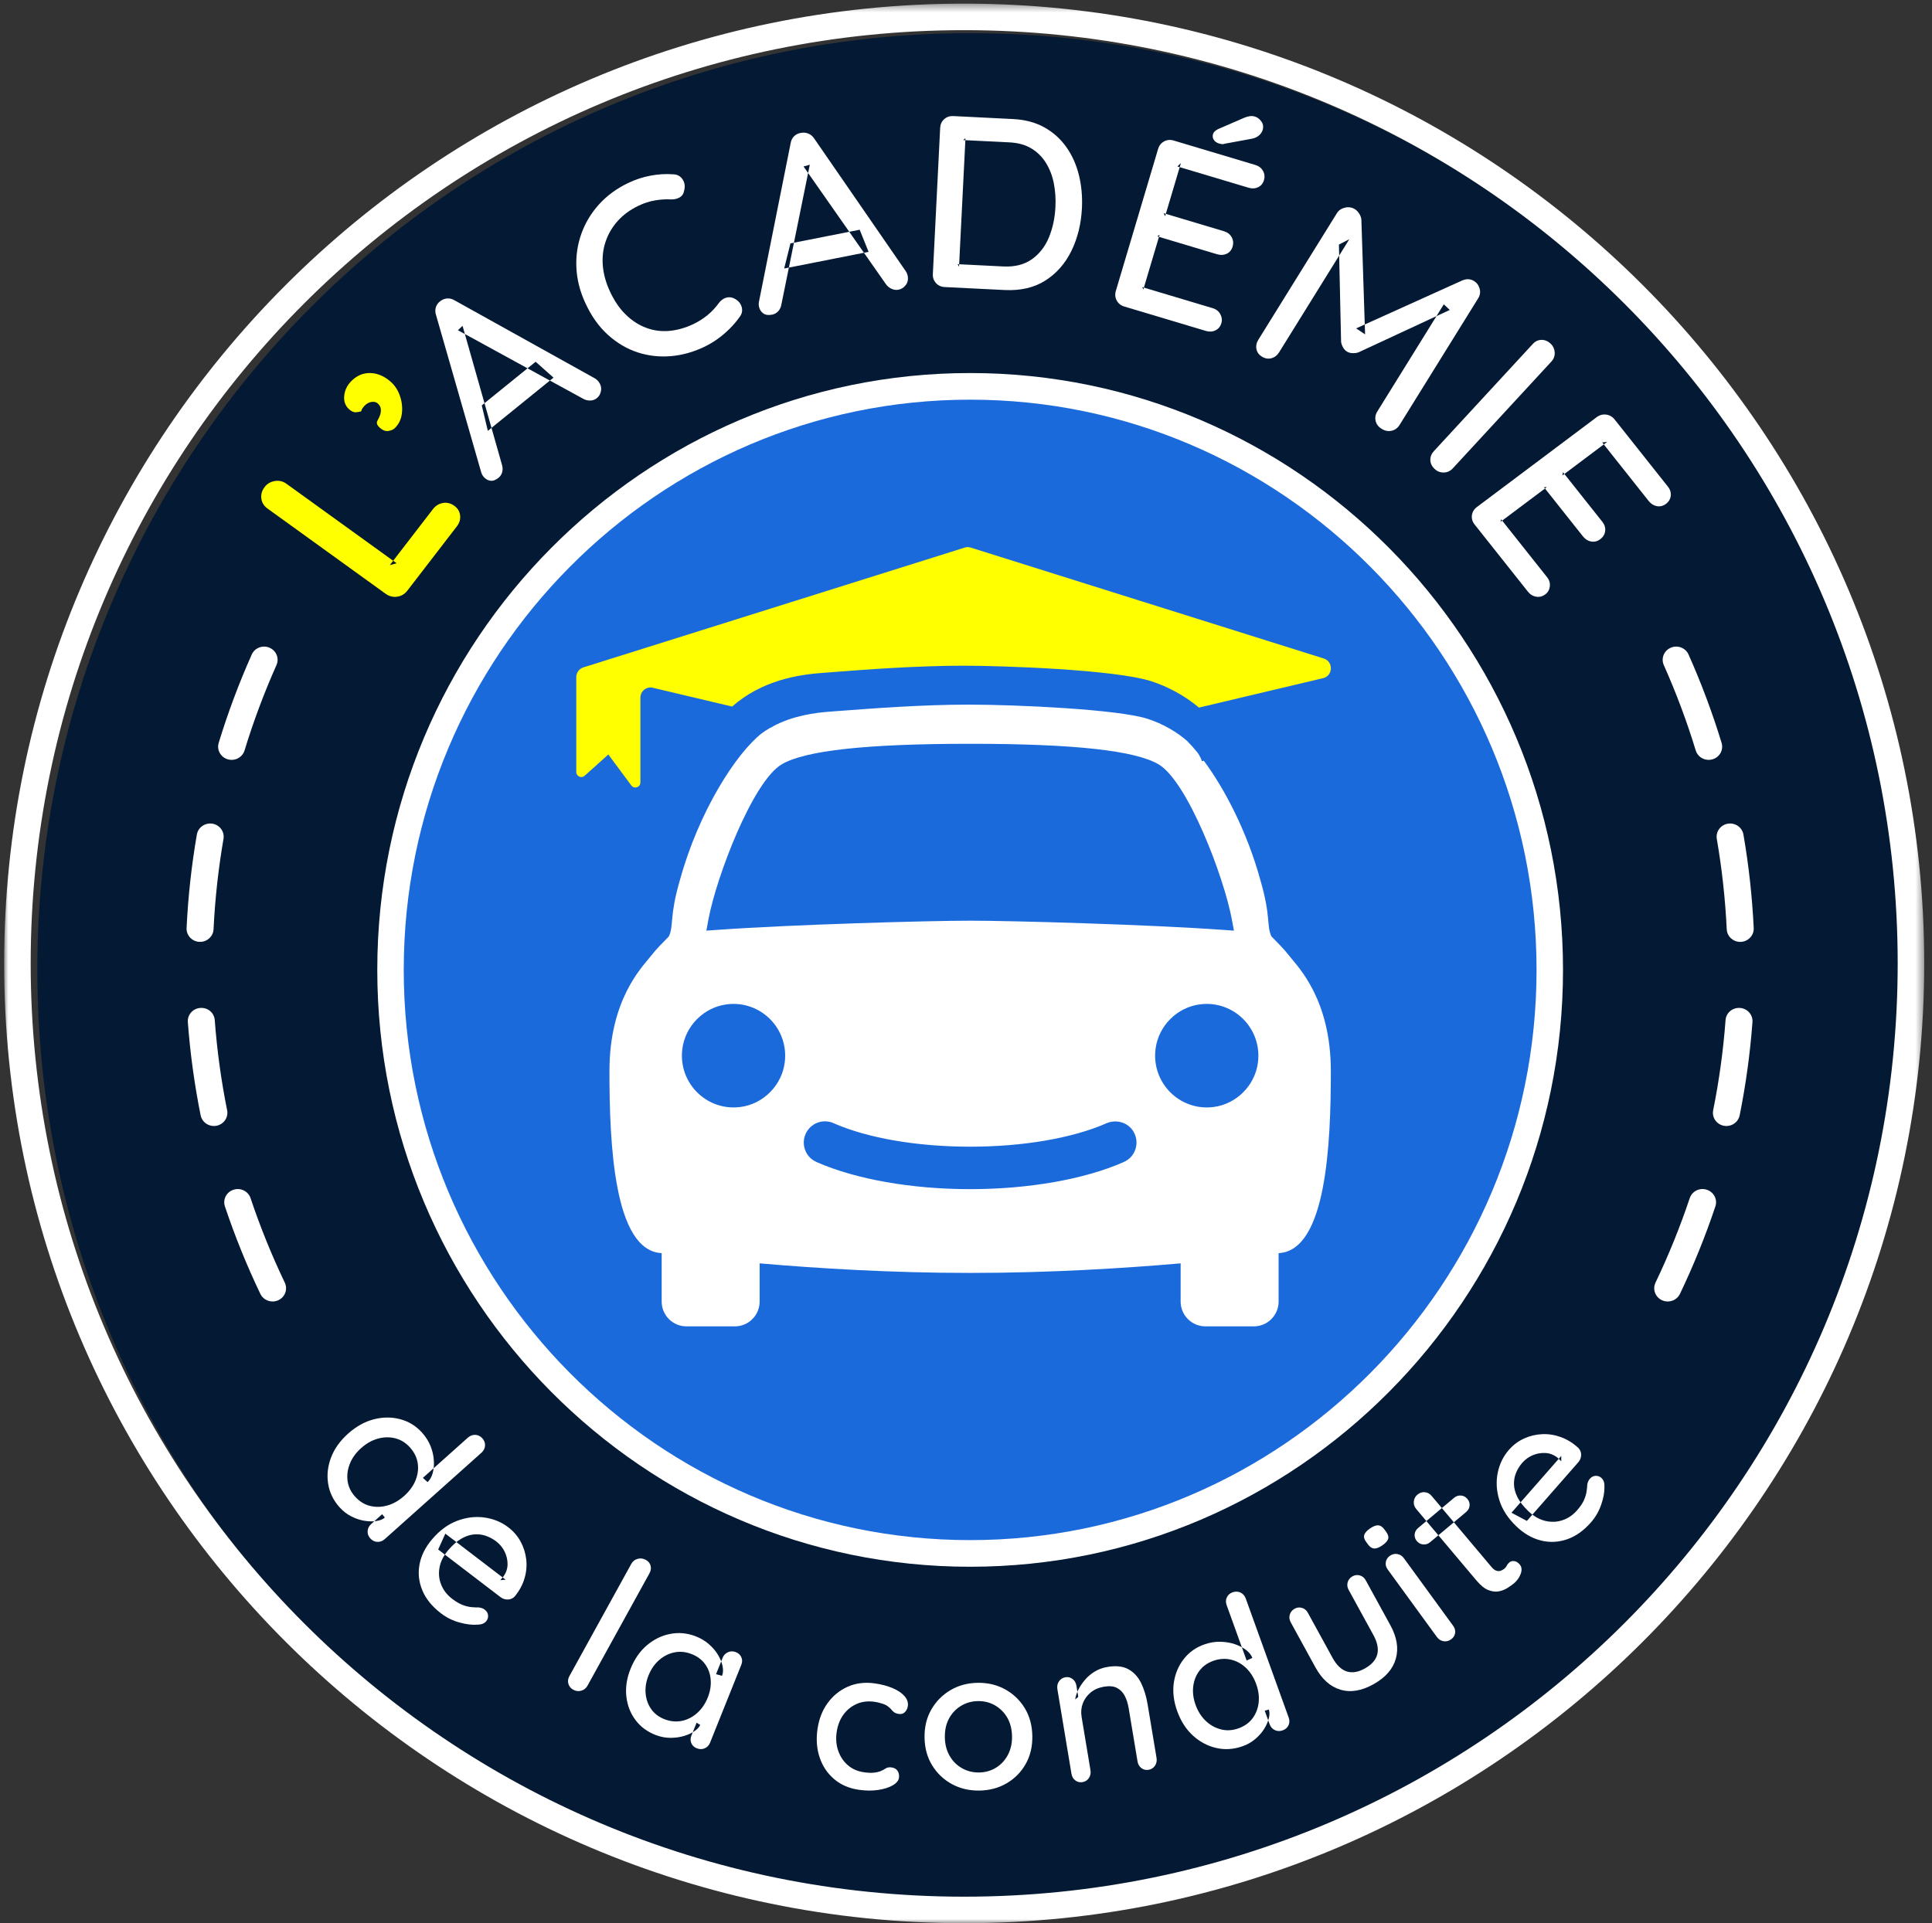 <?xml version="1.0" encoding="UTF-8"?>
<svg width="233px" height="232px" viewBox="0 0 233 232" version="1.1" xmlns="http://www.w3.org/2000/svg" xmlns:xlink="http://www.w3.org/1999/xlink">
    <rect x="0" y="0" width="233" height="232" fill="#333333" stroke="none"/>
    <title>Group 62</title>
    <defs>
        <polygon id="path-1" points="0 0.438 231.562 0.438 231.562 232 0 232"></polygon>
    </defs>
    <g id="Page-1" stroke="none" stroke-width="1" fill="none" fill-rule="evenodd">
        <g id="Desktop-HD-Copy-2" transform="translate(-204, -3062)">
            <g id="Group-62" transform="translate(204, 3062)">
                <path d="M229.5,117 C229.5,179.409 179.131,230 117,230 C54.867,230 4.5,179.409 4.5,117 C4.5,54.591 54.867,4 117,4 C179.131,4 229.5,54.591 229.5,117" id="Fill-1" fill="#041933"></path>
                <g id="Group-5" transform="translate(0.5, 0)">
                    <mask id="mask-2" fill="white">
                        <use xlink:href="#path-1"></use>
                    </mask>
                    <g id="Clip-4"></g>
                    <path d="M115.781,0.438 C51.94,0.438 0,52.377 0,116.219 C0,180.06 51.94,232 115.781,232 C179.623,232 231.562,180.06 231.562,116.219 C231.562,52.377 179.623,0.438 115.781,0.438 M115.781,3.638 C177.957,3.638 228.362,54.043 228.362,116.219 C228.362,178.396 177.957,228.8 115.781,228.8 C53.604,228.8 3.2,178.396 3.2,116.219 C3.2,54.043 53.604,3.638 115.781,3.638" id="Fill-3" fill="#FFFFFF" mask="url(#mask-2)"></path>
                </g>
                <path d="M186.5,117 C186.5,155.661 155.159,187 116.5,187 C77.839,187 46.5,155.661 46.5,117 C46.5,78.339 77.839,47 116.5,47 C155.159,47 186.5,78.339 186.5,117" id="Fill-6" fill="#1B6ADC"></path>
                <path d="M117,48.213 C79.335,48.213 48.691,79.071 48.691,116.999 C48.691,154.929 79.335,185.787 117,185.787 C154.665,185.787 185.309,154.929 185.309,116.999 C185.309,79.071 154.665,48.213 117,48.213 M117,189 C77.575,189 45.5,156.699 45.5,116.999 C45.5,77.299 77.575,45 117,45 C156.425,45 188.5,77.299 188.5,116.999 C188.5,156.699 156.425,189 117,189" id="Fill-8" fill="#FFFFFF"></path>
                <path d="M52.212,61.419 C52.529,61.006 52.932,60.757 53.417,60.674 C53.903,60.592 54.359,60.705 54.788,61.012 C55.199,61.309 55.43,61.695 55.487,62.169 C55.545,62.642 55.414,63.086 55.095,63.499 L49.126,71.253 C48.807,71.667 48.396,71.91 47.895,71.98 C47.393,72.051 46.927,71.933 46.502,71.625 L32.258,61.344 C31.831,61.035 31.583,60.634 31.517,60.141 C31.449,59.646 31.588,59.176 31.931,58.731 C32.225,58.349 32.628,58.116 33.143,58.028 C33.655,57.942 34.126,58.053 34.553,58.362 L47.836,67.949 L47.013,68.171 L52.212,61.419 Z" id="Fill-10" fill="#FFFF00"></path>
                <path d="M47.09,46.025 C47.607,46.47 47.987,47.048 48.232,47.76 C48.478,48.473 48.554,49.187 48.463,49.904 C48.371,50.621 48.076,51.212 47.58,51.676 C47.414,51.828 47.169,51.934 46.84,51.988 C46.512,52.041 46.176,51.92 45.832,51.623 C45.473,51.311 45.367,51.026 45.514,50.76 C45.661,50.497 45.771,50.26 45.843,50.053 C45.93,49.776 45.956,49.519 45.918,49.287 C45.884,49.054 45.757,48.843 45.538,48.654 C45.365,48.505 45.134,48.447 44.845,48.481 C44.554,48.513 44.28,48.648 44.025,48.886 C43.934,48.971 43.842,49.078 43.744,49.211 C43.647,49.344 43.585,49.479 43.558,49.618 C43.33,49.69 43.101,49.728 42.87,49.733 C42.64,49.736 42.394,49.624 42.127,49.393 C41.643,48.977 41.439,48.416 41.516,47.712 C41.593,47.008 41.916,46.389 42.488,45.857 C43.133,45.253 43.876,44.969 44.711,45.003 C45.548,45.035 46.342,45.376 47.09,46.025" id="Fill-12" fill="#FFFF00"></path>
                <path d="M58.832,51.972 L58.101,48.903 L64.599,43.639 L66.754,45.554 L58.832,51.972 Z M55.783,39.305 L60.523,56.016 C60.628,56.338 60.643,56.644 60.57,56.931 C60.498,57.22 60.345,57.456 60.115,57.644 C59.763,57.928 59.426,58.043 59.105,57.986 C58.783,57.928 58.506,57.753 58.274,57.458 C58.188,57.349 58.112,57.207 58.049,57.03 L52.596,38.037 C52.479,37.699 52.47,37.376 52.564,37.069 C52.662,36.762 52.838,36.518 53.095,36.333 C53.341,36.136 53.617,36.026 53.927,36.003 C54.236,35.983 54.535,36.058 54.822,36.231 L71.707,45.623 C71.89,45.728 72.044,45.857 72.165,46.014 C72.436,46.355 72.542,46.719 72.485,47.108 C72.428,47.497 72.261,47.803 71.987,48.025 C71.757,48.213 71.488,48.309 71.181,48.317 C70.873,48.325 70.582,48.25 70.306,48.09 L55.224,39.834 L55.783,39.305 Z" id="Fill-14" fill="#FFFFFF"></path>
                <path d="M81.194,21.028 C81.686,21.041 82.06,21.244 82.319,21.638 C82.578,22.031 82.644,22.472 82.515,22.961 C82.453,23.351 82.274,23.634 81.978,23.807 C81.684,23.984 81.335,24.064 80.934,24.056 C80.297,24.02 79.647,24.061 78.984,24.177 C78.318,24.291 77.67,24.501 77.035,24.805 C76.003,25.297 75.156,25.915 74.494,26.659 C73.831,27.402 73.346,28.231 73.039,29.142 C72.728,30.055 72.616,31.018 72.699,32.036 C72.783,33.055 73.066,34.087 73.55,35.138 C74.087,36.298 74.731,37.243 75.489,37.971 C76.246,38.702 77.07,39.23 77.961,39.558 C78.853,39.885 79.781,40.004 80.745,39.914 C81.708,39.822 82.671,39.549 83.631,39.091 C84.245,38.797 84.814,38.436 85.335,38.007 C85.854,37.578 86.311,37.091 86.7,36.545 C86.949,36.224 87.238,36.013 87.566,35.912 C87.896,35.81 88.234,35.846 88.578,36.018 C89.047,36.267 89.336,36.61 89.452,37.052 C89.566,37.49 89.476,37.894 89.182,38.259 C88.848,38.735 88.455,39.198 87.999,39.651 C87.546,40.104 87.062,40.514 86.547,40.886 C86.033,41.254 85.486,41.576 84.907,41.854 C83.602,42.477 82.265,42.847 80.893,42.963 C79.52,43.077 78.191,42.928 76.903,42.508 C75.616,42.089 74.424,41.388 73.33,40.405 C72.235,39.422 71.32,38.138 70.59,36.551 C69.934,35.133 69.576,33.709 69.512,32.278 C69.447,30.846 69.65,29.479 70.121,28.176 C70.59,26.87 71.302,25.694 72.253,24.643 C73.204,23.593 74.378,22.734 75.772,22.068 C76.641,21.653 77.54,21.359 78.466,21.187 C79.39,21.013 80.3,20.961 81.194,21.028" id="Fill-16" fill="#FFFFFF"></path>
                <path d="M94.572,32.391 L95.326,29.362 L103.678,27.712 L104.752,30.381 L94.572,32.391 Z M97.662,19.871 L94.238,36.717 C94.184,37.047 94.057,37.323 93.857,37.542 C93.657,37.761 93.407,37.9 93.113,37.958 C92.66,38.048 92.302,37.994 92.036,37.797 C91.77,37.6 91.597,37.318 91.522,36.953 C91.496,36.819 91.493,36.658 91.515,36.474 L95.347,17.297 C95.399,16.947 95.539,16.66 95.768,16.433 C95.999,16.21 96.273,16.076 96.591,16.032 C96.905,15.969 97.21,16 97.501,16.123 C97.792,16.244 98.03,16.447 98.21,16.733 L109.228,32.706 C109.346,32.882 109.425,33.068 109.463,33.26 C109.552,33.683 109.479,34.053 109.249,34.368 C109.017,34.683 108.723,34.875 108.37,34.946 C108.075,35.004 107.784,34.966 107.502,34.832 C107.218,34.699 106.988,34.499 106.81,34.234 L96.907,20.08 L97.662,19.871 Z" id="Fill-18" fill="#FFFFFF"></path>
                <path d="M120.997,32.143 C122.376,32.211 123.523,31.923 124.435,31.28 C125.345,30.635 126.032,29.76 126.494,28.65 C126.954,27.541 127.219,26.308 127.287,24.952 C127.336,23.971 127.269,23.023 127.089,22.106 C126.908,21.193 126.59,20.376 126.143,19.653 C125.696,18.933 125.112,18.351 124.393,17.912 C123.673,17.474 122.791,17.228 121.747,17.175 L116.156,16.897 L116.435,16.675 L115.659,32.173 L115.496,31.869 L120.997,32.143 Z M122.184,14.361 C123.622,14.434 124.876,14.767 125.943,15.361 C127.011,15.955 127.896,16.747 128.597,17.738 C129.297,18.727 129.804,19.856 130.117,21.12 C130.428,22.387 130.55,23.718 130.482,25.112 C130.385,27.018 129.961,28.734 129.214,30.262 C128.465,31.789 127.419,32.984 126.07,33.842 C124.723,34.7 123.082,35.081 121.151,34.986 L113.935,34.627 C113.5,34.607 113.148,34.445 112.877,34.147 C112.606,33.846 112.48,33.481 112.503,33.048 L113.384,15.431 C113.407,14.998 113.565,14.647 113.867,14.377 C114.167,14.106 114.535,13.982 114.968,14.002 L122.184,14.361 Z" id="Fill-20" fill="#FFFFFF"></path>
                <path d="M147.036,17.319 C146.733,17.228 146.513,17.075 146.381,16.859 C146.248,16.643 146.22,16.411 146.293,16.162 C146.328,16.048 146.395,15.944 146.496,15.848 C146.596,15.754 146.72,15.667 146.869,15.588 L149.972,14.241 C150.189,14.14 150.416,14.068 150.658,14.025 C150.897,13.984 151.122,13.993 151.331,14.056 C151.636,14.148 151.897,14.345 152.119,14.649 C152.338,14.954 152.39,15.296 152.277,15.679 C152.204,15.927 152.055,16.147 151.832,16.341 C151.609,16.533 151.331,16.664 151.001,16.729 L147.716,17.335 C147.598,17.383 147.478,17.399 147.358,17.385 C147.239,17.369 147.132,17.348 147.036,17.319 M141.553,16.955 L151.393,19.899 C151.813,20.025 152.121,20.263 152.317,20.612 C152.513,20.96 152.551,21.336 152.433,21.738 C152.314,22.137 152.078,22.419 151.728,22.585 C151.381,22.75 150.995,22.771 150.578,22.646 L141.99,20.078 L142.419,19.676 L140.513,26.082 L140.343,25.721 L147.617,27.896 C148.035,28.022 148.342,28.26 148.539,28.609 C148.735,28.957 148.771,29.344 148.647,29.762 C148.527,30.162 148.293,30.446 147.942,30.612 C147.594,30.776 147.209,30.796 146.792,30.672 L139.574,28.513 L139.85,28.315 L137.885,34.922 L137.753,34.633 L146.255,37.177 C146.671,37.301 146.979,37.543 147.172,37.903 C147.365,38.262 147.408,38.622 147.301,38.985 C147.181,39.385 146.945,39.673 146.593,39.847 C146.24,40.021 145.856,40.047 145.437,39.922 L135.595,36.978 C135.175,36.854 134.871,36.611 134.676,36.252 C134.483,35.893 134.448,35.504 134.574,35.083 L139.663,17.98 C139.788,17.559 140.028,17.254 140.387,17.059 C140.746,16.865 141.134,16.83 141.553,16.955" id="Fill-22" fill="#FFFFFF"></path>
                <path d="M163.383,25.223 C163.59,25.348 163.771,25.532 163.926,25.779 C164.082,26.023 164.167,26.268 164.183,26.512 L164.629,40.335 L163.55,39.613 L176.332,33.839 C176.85,33.615 177.324,33.633 177.756,33.892 C178.098,34.1 178.329,34.408 178.443,34.816 C178.558,35.222 178.499,35.615 178.267,35.989 L168.795,51.255 C168.561,51.629 168.245,51.864 167.842,51.959 C167.439,52.055 167.04,51.983 166.644,51.743 C166.248,51.504 166,51.187 165.904,50.79 C165.806,50.393 165.875,50.006 166.107,49.633 L174.123,36.711 L174.84,37.39 L163.855,42.496 C163.639,42.576 163.399,42.611 163.133,42.601 C162.866,42.595 162.638,42.531 162.448,42.417 C162.259,42.304 162.099,42.131 161.969,41.902 C161.84,41.67 161.761,41.444 161.735,41.217 L161.475,29.502 L162.728,28.857 L154.267,42.491 C154.035,42.866 153.727,43.106 153.341,43.211 C152.956,43.319 152.573,43.256 152.193,43.027 C151.832,42.808 151.612,42.507 151.53,42.12 C151.451,41.732 151.527,41.353 151.759,40.98 L161.233,25.713 C161.444,25.372 161.764,25.151 162.196,25.05 C162.625,24.946 163.021,25.004 163.383,25.223" id="Fill-24" fill="#FFFFFF"></path>
                <path d="M175.166,56.544 C174.86,56.848 174.5,57 174.087,57 C173.675,57 173.318,56.857 173.021,56.575 C172.678,56.249 172.506,55.89 172.5,55.492 C172.494,55.094 172.638,54.735 172.929,54.419 L184.862,41.486 C185.154,41.168 185.503,41.007 185.909,41 C186.316,40.994 186.688,41.153 187.029,41.476 C187.314,41.746 187.469,42.091 187.497,42.508 C187.523,42.927 187.39,43.295 187.099,43.613 L175.166,56.544 Z" id="Fill-26" fill="#FFFFFF"></path>
                <path d="M194.728,50.607 L201.148,58.7 C201.421,59.043 201.535,59.414 201.491,59.81 C201.443,60.205 201.253,60.53 200.915,60.783 C200.577,61.037 200.213,61.129 199.824,61.059 C199.436,60.987 199.106,60.781 198.832,60.437 L193.231,53.375 L193.827,53.302 L188.425,57.357 L188.498,56.965 L193.244,62.946 C193.517,63.291 193.629,63.662 193.585,64.057 C193.538,64.452 193.339,64.783 192.986,65.049 C192.648,65.302 192.284,65.392 191.896,65.322 C191.506,65.254 191.176,65.046 190.902,64.702 L186.195,58.767 L186.543,58.768 L180.969,62.948 L181.033,62.64 L186.579,69.63 C186.851,69.975 186.961,70.349 186.908,70.749 C186.855,71.151 186.675,71.468 186.37,71.695 C186.032,71.949 185.665,72.044 185.268,71.981 C184.872,71.916 184.535,71.713 184.263,71.368 L177.842,63.275 C177.57,62.93 177.46,62.557 177.513,62.156 C177.567,61.754 177.771,61.421 178.125,61.156 L192.549,50.332 C192.903,50.067 193.285,49.961 193.699,50.013 C194.112,50.064 194.455,50.262 194.728,50.607" id="Fill-28" fill="#FFFFFF"></path>
                <path d="M42.817,180.531 C43.34,181.113 43.942,181.491 44.622,181.658 C45.302,181.829 46,181.812 46.718,181.608 C47.436,181.406 48.109,181.021 48.744,180.454 C49.377,179.889 49.833,179.263 50.114,178.574 C50.395,177.885 50.482,177.194 50.376,176.501 C50.269,175.811 49.959,175.178 49.445,174.608 C48.943,174.049 48.356,173.684 47.683,173.508 C47.007,173.334 46.311,173.345 45.586,173.542 C44.864,173.74 44.187,174.121 43.552,174.686 C42.92,175.253 42.465,175.882 42.19,176.576 C41.914,177.272 41.826,177.965 41.921,178.657 C42.017,179.348 42.315,179.974 42.817,180.531 M58.173,173.507 C58.412,173.775 58.52,174.072 58.497,174.398 C58.472,174.725 58.327,175.011 58.059,175.25 L46.409,185.658 C46.141,185.898 45.843,186.012 45.513,185.999 C45.184,185.989 44.9,185.849 44.659,185.582 C44.419,185.315 44.311,185.018 44.336,184.691 C44.358,184.363 44.504,184.08 44.772,183.838 L46.087,182.665 L46.412,183.064 C46.182,183.27 45.848,183.408 45.418,183.477 C44.985,183.545 44.507,183.54 43.986,183.459 C43.464,183.379 42.934,183.206 42.398,182.941 C41.863,182.673 41.383,182.305 40.956,181.833 C40.204,180.995 39.743,180.05 39.576,178.998 C39.406,177.943 39.522,176.889 39.921,175.83 C40.321,174.774 41.008,173.81 41.981,172.94 C42.956,172.071 43.992,171.494 45.089,171.212 C46.188,170.932 47.249,170.929 48.278,171.204 C49.305,171.48 50.178,172.017 50.897,172.819 C51.366,173.34 51.715,173.899 51.944,174.494 C52.173,175.089 52.3,175.67 52.326,176.236 C52.354,176.803 52.3,177.31 52.166,177.759 C52.03,178.207 51.829,178.551 51.563,178.791 L51,178.276 L56.422,173.43 C56.69,173.191 56.989,173.076 57.318,173.089 C57.647,173.101 57.933,173.239 58.173,173.507" id="Fill-30" fill="#FFFFFF"></path>
                <path d="M53.187,194.622 C52.117,193.804 51.366,192.884 50.941,191.86 C50.511,190.838 50.395,189.792 50.594,188.721 C50.791,187.654 51.295,186.641 52.107,185.688 C53.022,184.612 54.034,183.866 55.143,183.453 C56.25,183.04 57.347,182.908 58.43,183.062 C59.512,183.213 60.468,183.606 61.294,184.237 C61.925,184.719 62.424,185.298 62.788,185.969 C63.153,186.641 63.378,187.358 63.464,188.12 C63.55,188.882 63.481,189.645 63.254,190.411 C63.028,191.177 62.636,191.901 62.076,192.583 C61.855,192.818 61.58,192.941 61.252,192.952 C60.924,192.961 60.629,192.868 60.372,192.672 L52.846,186.919 L53.708,185.006 L60.982,190.566 L60.334,190.615 L60.725,190.157 C61.05,189.7 61.212,189.208 61.212,188.684 C61.212,188.159 61.093,187.655 60.856,187.17 C60.618,186.686 60.28,186.277 59.842,185.942 C59.454,185.645 59.033,185.421 58.581,185.265 C58.127,185.11 57.653,185.055 57.158,185.1 C56.662,185.144 56.154,185.316 55.635,185.615 C55.113,185.912 54.589,186.374 54.057,186.997 C53.486,187.669 53.134,188.37 53.005,189.097 C52.874,189.825 52.946,190.519 53.214,191.179 C53.482,191.838 53.918,192.399 54.526,192.862 C55.004,193.226 55.431,193.479 55.814,193.619 C56.193,193.759 56.548,193.843 56.876,193.872 C57.202,193.9 57.496,193.913 57.754,193.908 C58.043,193.946 58.275,194.033 58.457,194.173 C58.7,194.36 58.836,194.589 58.861,194.859 C58.884,195.131 58.81,195.371 58.632,195.577 C58.404,195.847 58.054,195.982 57.582,195.985 C56.964,196.037 56.245,195.952 55.424,195.728 C54.603,195.505 53.857,195.136 53.187,194.622" id="Fill-32" fill="#FFFFFF"></path>
                <path d="M70.86,203.334 C70.689,203.645 70.44,203.849 70.115,203.946 C69.788,204.041 69.473,204.011 69.166,203.852 C68.858,203.695 68.654,203.457 68.555,203.143 C68.455,202.829 68.492,202.514 68.664,202.203 L76.131,188.658 C76.3,188.345 76.554,188.143 76.886,188.051 C77.22,187.958 77.538,187.992 77.847,188.149 C78.169,188.316 78.372,188.552 78.458,188.86 C78.543,189.166 78.5,189.476 78.327,189.787 L70.86,203.334 Z" id="Fill-34" fill="#FFFFFF"></path>
                <path d="M80.181,207.408 C80.887,207.672 81.58,207.731 82.261,207.585 C82.941,207.44 83.553,207.12 84.094,206.631 C84.637,206.143 85.054,205.527 85.352,204.787 C85.648,204.048 85.768,203.322 85.708,202.606 C85.65,201.892 85.418,201.264 85.014,200.721 C84.609,200.178 84.054,199.774 83.348,199.511 C82.657,199.253 81.976,199.193 81.307,199.335 C80.637,199.475 80.028,199.788 79.482,200.265 C78.936,200.746 78.513,201.362 78.208,202.118 C77.914,202.856 77.798,203.586 77.865,204.301 C77.931,205.02 78.16,205.652 78.555,206.199 C78.948,206.747 79.49,207.149 80.181,207.408 M88.722,199.291 C89.052,199.416 89.279,199.623 89.406,199.912 C89.532,200.2 89.532,200.505 89.403,200.823 L85.634,210.223 C85.507,210.542 85.294,210.767 84.999,210.898 C84.706,211.03 84.392,211.033 84.062,210.91 C83.732,210.788 83.504,210.581 83.377,210.291 C83.252,210.004 83.252,209.699 83.38,209.38 L84.009,207.814 L84.447,208.078 C84.348,208.324 84.123,208.57 83.775,208.814 C83.427,209.06 83.007,209.255 82.514,209.406 C82.024,209.556 81.483,209.633 80.893,209.638 C80.304,209.643 79.716,209.535 79.131,209.318 C78.094,208.93 77.266,208.324 76.648,207.501 C76.027,206.675 75.657,205.725 75.538,204.645 C75.417,203.566 75.586,202.454 76.047,201.307 C76.519,200.133 77.173,199.19 78.01,198.478 C78.849,197.766 79.779,197.308 80.802,197.106 C81.824,196.905 82.831,196.989 83.822,197.36 C84.468,197.601 85.025,197.926 85.49,198.335 C85.958,198.744 86.33,199.183 86.607,199.654 C86.885,200.124 87.064,200.578 87.148,201.019 C87.232,201.458 87.208,201.838 87.08,202.157 L86.355,201.961 L87.15,199.982 C87.272,199.676 87.481,199.455 87.779,199.316 C88.076,199.176 88.391,199.169 88.722,199.291" id="Fill-36" fill="#FFFFFF"></path>
                <path d="M105.492,203.069 C106.325,203.187 107.055,203.382 107.679,203.653 C108.304,203.925 108.775,204.245 109.095,204.616 C109.414,204.989 109.545,205.387 109.486,205.807 C109.449,206.074 109.338,206.31 109.154,206.514 C108.968,206.719 108.719,206.8 108.411,206.757 C108.179,206.723 107.995,206.661 107.857,206.571 C107.72,206.479 107.603,206.367 107.502,206.235 C107.403,206.1 107.266,205.974 107.093,205.854 C106.938,205.722 106.695,205.602 106.363,205.499 C106.03,205.398 105.74,205.328 105.492,205.294 C104.675,205.178 103.941,205.267 103.295,205.557 C102.648,205.849 102.114,206.288 101.695,206.874 C101.277,207.462 101.011,208.163 100.899,208.974 C100.787,209.789 100.852,210.537 101.099,211.226 C101.342,211.916 101.727,212.487 102.256,212.943 C102.784,213.401 103.434,213.684 104.207,213.793 C104.654,213.856 105.033,213.873 105.344,213.845 C105.654,213.818 105.918,213.761 106.135,213.682 C106.402,213.575 106.628,213.46 106.809,213.333 C106.991,213.209 107.23,213.166 107.523,213.207 C107.864,213.255 108.109,213.397 108.255,213.633 C108.405,213.87 108.458,214.145 108.414,214.458 C108.368,214.802 108.118,215.105 107.664,215.367 C107.211,215.631 106.629,215.816 105.921,215.923 C105.213,216.03 104.442,216.026 103.607,215.909 C102.417,215.74 101.419,215.313 100.606,214.623 C99.796,213.937 99.214,213.073 98.86,212.036 C98.506,210.997 98.414,209.869 98.581,208.647 C98.752,207.413 99.156,206.35 99.801,205.461 C100.442,204.571 101.253,203.907 102.235,203.472 C103.216,203.036 104.3,202.903 105.492,203.069" id="Fill-38" fill="#FFFFFF"></path>
                <path d="M122.051,209.46 C122.036,208.59 121.844,207.839 121.475,207.203 C121.106,206.569 120.611,206.074 119.993,205.72 C119.374,205.365 118.69,205.195 117.94,205.207 C117.189,205.218 116.508,205.41 115.893,205.784 C115.279,206.158 114.798,206.667 114.45,207.314 C114.101,207.961 113.935,208.718 113.949,209.588 C113.964,210.425 114.155,211.166 114.525,211.808 C114.894,212.452 115.392,212.95 116.019,213.304 C116.644,213.657 117.333,213.829 118.083,213.817 C118.834,213.804 119.513,213.613 120.118,213.24 C120.726,212.865 121.2,212.352 121.55,211.698 C121.897,211.044 122.065,210.298 122.051,209.46 M124.499,209.422 C124.52,210.685 124.254,211.81 123.699,212.79 C123.143,213.774 122.38,214.549 121.411,215.117 C120.442,215.686 119.345,215.979 118.121,215.999 C116.897,216.017 115.79,215.759 114.803,215.221 C113.814,214.683 113.022,213.932 112.427,212.969 C111.831,212.004 111.523,210.891 111.501,209.624 C111.478,208.345 111.749,207.214 112.314,206.232 C112.877,205.25 113.644,204.472 114.612,203.895 C115.583,203.317 116.68,203.02 117.904,203.001 C119.128,202.981 120.234,203.245 121.222,203.79 C122.211,204.337 122.997,205.092 123.585,206.055 C124.172,207.018 124.478,208.141 124.499,209.422" id="Fill-40" fill="#FFFFFF"></path>
                <path d="M133.444,201.107 C134.518,200.907 135.391,200.988 136.059,201.349 C136.729,201.712 137.247,202.269 137.613,203.019 C137.979,203.769 138.244,204.632 138.406,205.61 L139.478,212.053 C139.537,212.404 139.477,212.719 139.296,212.992 C139.114,213.265 138.865,213.431 138.547,213.49 C138.214,213.552 137.919,213.487 137.661,213.296 C137.402,213.106 137.246,212.832 137.186,212.479 L136.118,206.061 C136.022,205.483 135.86,204.982 135.634,204.552 C135.405,204.124 135.087,203.808 134.679,203.603 C134.271,203.398 133.733,203.359 133.067,203.483 C132.447,203.598 131.926,203.836 131.5,204.196 C131.077,204.557 130.772,204.99 130.583,205.494 C130.394,206.002 130.346,206.544 130.443,207.12 L131.511,213.54 C131.569,213.892 131.508,214.206 131.328,214.478 C131.147,214.753 130.898,214.917 130.58,214.976 C130.246,215.041 129.951,214.974 129.693,214.782 C129.435,214.592 129.276,214.32 129.218,213.967 L127.522,203.774 C127.463,203.421 127.523,203.107 127.706,202.835 C127.886,202.562 128.142,202.394 128.476,202.332 C128.794,202.272 129.081,202.339 129.339,202.529 C129.598,202.721 129.757,202.993 129.816,203.346 L130.039,204.692 L129.67,205.008 C129.717,204.637 129.843,204.246 130.048,203.836 C130.254,203.426 130.52,203.029 130.845,202.645 C131.171,202.262 131.554,201.935 131.993,201.663 C132.431,201.392 132.914,201.206 133.444,201.107" id="Fill-42" fill="#FFFFFF"></path>
                <path d="M149.309,208.511 C150.047,208.258 150.624,207.857 151.04,207.308 C151.455,206.761 151.706,206.127 151.791,205.406 C151.877,204.685 151.78,203.932 151.498,203.153 C151.216,202.373 150.812,201.727 150.282,201.217 C149.751,200.708 149.146,200.372 148.465,200.208 C147.786,200.047 147.085,200.089 146.361,200.337 C145.656,200.582 145.092,200.974 144.673,201.515 C144.255,202.053 143.999,202.686 143.907,203.41 C143.815,204.135 143.909,204.887 144.189,205.667 C144.471,206.447 144.88,207.09 145.416,207.598 C145.954,208.105 146.56,208.444 147.237,208.616 C147.913,208.791 148.602,208.755 149.309,208.511 M148.669,192.077 C149.008,191.962 149.324,191.975 149.617,192.118 C149.911,192.262 150.118,192.499 150.236,192.828 L155.417,207.195 C155.536,207.526 155.527,207.836 155.391,208.129 C155.254,208.419 155.017,208.623 154.679,208.74 C154.341,208.857 154.025,208.842 153.732,208.699 C153.437,208.556 153.231,208.319 153.113,207.989 L152.528,206.366 L153.02,206.224 C153.122,206.508 153.124,206.858 153.021,207.273 C152.922,207.687 152.734,208.115 152.461,208.554 C152.189,208.995 151.827,209.406 151.377,209.788 C150.927,210.17 150.403,210.466 149.803,210.669 C148.742,211.035 147.694,211.098 146.656,210.856 C145.618,210.612 144.688,210.114 143.862,209.36 C143.037,208.607 142.41,207.628 141.976,206.428 C141.543,205.228 141.405,204.08 141.564,202.987 C141.724,201.895 142.126,200.939 142.772,200.119 C143.417,199.298 144.248,198.712 145.262,198.362 C145.922,198.134 146.57,198.031 147.207,198.049 C147.846,198.066 148.431,198.168 148.964,198.354 C149.498,198.542 149.948,198.781 150.31,199.067 C150.673,199.357 150.914,199.666 151.033,199.997 L150.344,200.31 L147.931,193.622 C147.812,193.291 147.822,192.981 147.958,192.69 C148.095,192.399 148.332,192.193 148.669,192.077" id="Fill-44" fill="#FFFFFF"></path>
                <path d="M163.111,190.154 C163.399,189.993 163.695,189.959 164,190.048 C164.308,190.137 164.544,190.332 164.709,190.635 L167.685,196.065 C168.47,197.497 168.688,198.835 168.339,200.083 C167.992,201.331 167.097,202.358 165.653,203.167 C164.21,203.974 162.876,204.196 161.652,203.828 C160.427,203.461 159.423,202.563 158.639,201.132 L155.663,195.701 C155.496,195.399 155.458,195.094 155.546,194.783 C155.633,194.473 155.826,194.235 156.128,194.065 C156.413,193.906 156.711,193.87 157.016,193.96 C157.322,194.049 157.56,194.244 157.725,194.547 L160.701,199.976 C161.192,200.871 161.766,201.422 162.423,201.63 C163.078,201.839 163.808,201.718 164.611,201.266 C165.428,200.808 165.925,200.244 166.098,199.57 C166.271,198.898 166.113,198.115 165.623,197.22 L162.647,191.79 C162.482,191.488 162.442,191.181 162.53,190.871 C162.619,190.561 162.812,190.322 163.111,190.154" id="Fill-46" fill="#FFFFFF"></path>
                <path d="M175.253,196.127 C175.457,196.407 175.535,196.701 175.486,197.011 C175.436,197.322 175.268,197.575 174.979,197.773 C174.69,197.97 174.389,198.039 174.072,197.979 C173.753,197.922 173.493,197.754 173.29,197.474 L167.351,189.321 C167.147,189.041 167.073,188.744 167.13,188.43 C167.186,188.118 167.351,187.866 167.625,187.676 C167.913,187.479 168.215,187.41 168.534,187.469 C168.851,187.527 169.112,187.695 169.314,187.975 L175.253,196.127 Z M166.69,186.434 C166.311,186.693 165.987,186.815 165.721,186.797 C165.453,186.78 165.203,186.614 164.972,186.297 L164.749,185.99 C164.518,185.675 164.448,185.39 164.538,185.137 C164.629,184.885 164.858,184.631 165.225,184.381 C165.618,184.11 165.947,183.984 166.214,184.002 C166.482,184.019 166.727,184.179 166.948,184.485 L167.171,184.788 C167.412,185.12 167.49,185.407 167.405,185.658 C167.322,185.905 167.082,186.163 166.69,186.434 L166.69,186.434 Z" id="Fill-48" fill="#FFFFFF"></path>
                <path d="M171.026,184.324 L175.369,180.68 C175.617,180.474 175.892,180.384 176.198,180.408 C176.504,180.436 176.762,180.572 176.968,180.818 C177.176,181.065 177.264,181.339 177.232,181.636 C177.2,181.936 177.061,182.19 176.815,182.396 L172.47,186.04 C172.223,186.247 171.946,186.337 171.642,186.31 C171.335,186.284 171.079,186.148 170.871,185.902 C170.663,185.656 170.576,185.383 170.607,185.084 C170.641,184.784 170.779,184.531 171.026,184.324 M170.947,180.297 C171.217,180.071 171.515,179.973 171.837,180.006 C172.161,180.04 172.436,180.193 172.664,180.463 L179.872,189.024 C180.059,189.246 180.247,189.394 180.434,189.466 C180.623,189.54 180.801,189.546 180.974,189.487 C181.143,189.429 181.297,189.342 181.432,189.228 C181.568,189.114 181.666,188.989 181.73,188.851 C181.793,188.714 181.899,188.584 182.047,188.46 C182.194,188.336 182.389,188.29 182.625,188.322 C182.862,188.354 183.079,188.487 183.276,188.719 C183.525,189.016 183.566,189.389 183.401,189.844 C183.236,190.297 182.968,190.678 182.598,190.988 C182.39,191.164 182.128,191.352 181.812,191.553 C181.498,191.754 181.146,191.892 180.758,191.966 C180.368,192.042 179.946,191.99 179.494,191.814 C179.042,191.638 178.565,191.254 178.068,190.665 L170.795,182.03 C170.568,181.758 170.472,181.457 170.507,181.123 C170.541,180.791 170.687,180.514 170.947,180.297" id="Fill-50" fill="#FFFFFF"></path>
                <path d="M191.866,183.65 C190.982,184.658 190.016,185.339 188.969,185.695 C187.919,186.051 186.865,186.096 185.808,185.827 C184.753,185.56 183.771,184.989 182.866,184.12 C181.848,183.139 181.164,182.085 180.818,180.956 C180.472,179.828 180.409,178.731 180.626,177.665 C180.845,176.599 181.293,175.678 181.976,174.899 C182.497,174.306 183.105,173.849 183.799,173.532 C184.493,173.216 185.223,173.039 185.991,173.006 C186.757,172.97 187.515,173.094 188.269,173.369 C189.019,173.644 189.721,174.083 190.367,174.685 C190.589,174.919 190.694,175.201 190.685,175.527 C190.676,175.854 190.565,176.139 190.353,176.383 L184.144,183.469 L182.283,182.484 L188.286,175.635 L188.294,176.281 L187.86,175.862 C187.422,175.509 186.941,175.315 186.417,175.28 C185.891,175.244 185.38,175.328 184.883,175.532 C184.383,175.735 183.953,176.044 183.591,176.456 C183.272,176.82 183.022,177.223 182.84,177.663 C182.657,178.103 182.572,178.57 182.588,179.066 C182.6,179.561 182.742,180.077 183.008,180.613 C183.275,181.149 183.705,181.703 184.296,182.272 C184.933,182.885 185.61,183.281 186.33,183.459 C187.049,183.637 187.748,183.616 188.424,183.391 C189.099,183.169 189.688,182.773 190.188,182.201 C190.583,181.752 190.86,181.343 191.023,180.974 C191.185,180.605 191.292,180.258 191.339,179.935 C191.388,179.614 191.418,179.323 191.431,179.066 C191.486,178.783 191.586,178.557 191.737,178.387 C191.939,178.156 192.176,178.037 192.449,178.031 C192.722,178.026 192.955,178.116 193.152,178.306 C193.407,178.552 193.523,178.908 193.496,179.376 C193.512,179.993 193.381,180.704 193.108,181.502 C192.832,182.303 192.42,183.019 191.866,183.65" id="Fill-52" fill="#FFFFFF"></path>
                <path d="M27.935,91.665 C27.782,91.665 27.625,91.643 27.469,91.598 C26.608,91.348 26.118,90.458 26.375,89.614 C27.472,86.012 28.812,82.425 30.359,78.957 C30.719,78.152 31.676,77.779 32.503,78.136 C33.327,78.487 33.703,79.427 33.341,80.234 C31.849,83.585 30.553,87.047 29.494,90.526 C29.284,91.218 28.638,91.665 27.935,91.665 M24.13,113.62 C24.104,113.62 24.078,113.62 24.052,113.619 C23.153,113.576 22.461,112.829 22.502,111.951 C22.681,108.178 23.099,104.382 23.742,100.668 C23.894,99.799 24.737,99.222 25.619,99.361 C26.507,99.509 27.103,100.334 26.953,101.199 C26.333,104.789 25.929,108.455 25.755,112.099 C25.714,112.954 24.993,113.62 24.13,113.62 M25.794,135.831 C25.032,135.831 24.351,135.305 24.197,134.545 C23.454,130.854 22.935,127.068 22.653,123.295 C22.588,122.416 23.26,121.653 24.157,121.589 C25.082,121.525 25.834,122.185 25.9,123.061 C26.171,126.708 26.674,130.364 27.392,133.928 C27.565,134.793 26.992,135.63 26.11,135.802 C26.002,135.821 25.898,135.831 25.794,135.831 M32.873,157 C32.26,157 31.674,156.66 31.398,156.083 C29.758,152.656 28.32,149.106 27.125,145.53 C26.845,144.692 27.311,143.791 28.166,143.519 C29.027,143.243 29.94,143.702 30.219,144.536 C31.375,147.99 32.763,151.42 34.346,154.728 C34.727,155.527 34.377,156.475 33.563,156.849 C33.338,156.951 33.104,157 32.873,157" id="Fill-54" fill="#FFFFFF"></path>
                <path d="M206.065,91.665 C205.361,91.665 204.715,91.219 204.505,90.527 C203.446,87.047 202.15,83.585 200.657,80.234 C200.296,79.427 200.672,78.487 201.496,78.136 C202.328,77.779 203.282,78.152 203.64,78.957 C205.187,82.425 206.527,86.012 207.625,89.614 C207.882,90.458 207.392,91.348 206.53,91.598 C206.374,91.643 206.218,91.665 206.065,91.665 M209.87,113.621 C209.007,113.621 208.286,112.956 208.245,112.1 C208.071,108.456 207.667,104.79 207.047,101.2 C206.897,100.334 207.493,99.51 208.38,99.361 C209.268,99.221 210.106,99.8 210.258,100.669 C210.901,104.383 211.319,108.178 211.498,111.951 C211.539,112.83 210.847,113.576 209.948,113.619 C209.922,113.621 209.896,113.621 209.87,113.621 M208.207,135.832 C208.103,135.832 207.997,135.822 207.892,135.803 C207.009,135.631 206.436,134.794 206.609,133.929 C207.327,130.365 207.83,126.709 208.102,123.062 C208.165,122.186 208.932,121.526 209.844,121.59 C210.741,121.653 211.414,122.417 211.348,123.296 C211.067,127.069 210.547,130.855 209.805,134.547 C209.65,135.306 208.97,135.832 208.207,135.832 M201.128,157 C200.896,157 200.662,156.951 200.437,156.849 C199.623,156.475 199.273,155.526 199.654,154.728 C201.237,151.42 202.626,147.99 203.782,144.536 C204.062,143.702 204.972,143.238 205.835,143.518 C206.69,143.793 207.156,144.692 206.876,145.529 C205.68,149.106 204.243,152.656 202.603,156.083 C202.326,156.66 201.74,157 201.128,157" id="Fill-56" fill="#FFFFFF"></path>
                <path d="M151.71,128.163 C151.357,130.944 149.117,133.189 146.345,133.541 C142.278,134.059 138.843,130.613 139.36,126.534 C139.711,123.754 141.951,121.508 144.724,121.156 C148.791,120.637 152.227,124.084 151.71,128.163 L151.71,128.163 Z M136.694,139.159 C136.418,139.624 135.982,139.978 135.486,140.196 C130.782,142.264 124.05,143.449 117.001,143.449 C109.948,143.449 103.213,142.263 98.509,140.194 C98.023,139.98 97.594,139.634 97.317,139.178 C96.868,138.435 96.815,137.562 97.153,136.794 C97.723,135.502 99.234,134.915 100.52,135.485 C104.6,137.291 110.606,138.327 117.001,138.327 C123.369,138.327 129.354,137.299 133.431,135.506 C134.603,134.99 136.022,135.387 136.686,136.485 C137.187,137.315 137.193,138.319 136.694,139.159 L136.694,139.159 Z M94.64,128.163 C94.287,130.944 92.049,133.189 89.277,133.541 C85.209,134.059 81.772,130.613 82.29,126.534 C82.643,123.754 84.881,121.508 87.655,121.156 C91.722,120.637 95.159,124.084 94.64,128.163 L94.64,128.163 Z M85.438,110.909 C86.396,105.749 90.774,94.309 94.248,92.22 C97.04,90.54 104.482,89.724 116.999,89.724 C129.518,89.724 136.96,90.54 139.751,92.22 C143.226,94.309 147.603,105.749 148.56,110.909 L148.812,112.266 L147.44,112.168 C138.473,111.53 122.105,111.064 116.999,111.064 C111.893,111.064 95.529,111.53 86.56,112.168 L85.188,112.266 L85.438,110.909 Z M153.339,112.962 C152.72,111.666 153.296,110.574 151.997,106.149 C150.408,100.361 147.714,95.181 145.182,91.767 L144.951,91.831 C144.863,91.508 144.68,91.173 144.459,90.834 C144.027,90.301 143.601,89.82 143.193,89.407 C141.95,88.304 140.217,87.293 138.371,86.703 C134.827,85.568 122.635,85 116.806,85 C111.23,85 105.08,85.469 101.776,85.72 L100.221,85.835 C98.245,85.973 95.625,86.334 93.217,87.621 L93.242,87.627 C93.08,87.703 92.931,87.781 92.783,87.859 C92.48,88.039 92.18,88.235 91.886,88.448 C88.802,90.836 84.273,97.876 82.003,106.149 C80.704,110.576 81.28,111.667 80.661,112.963 C79.91,113.741 79.201,114.416 78.435,115.4 C77.459,116.653 73.5,120.545 73.5,129.204 C73.5,137.992 74.035,150.871 79.788,151.166 C79.791,151.171 79.795,151.172 79.798,151.175 L79.798,157.013 C79.798,158.656 81.138,160 82.777,160 L88.634,160 C90.275,160 91.613,158.656 91.613,157.013 L91.613,152.401 C98.541,153.001 107.424,153.555 117.001,153.555 C126.576,153.555 135.457,153.001 142.385,152.401 L142.385,157.013 C142.385,158.656 143.727,160 145.364,160 L151.223,160 C152.862,160 154.202,158.656 154.202,157.013 L154.202,151.175 C154.205,151.172 154.207,151.171 154.212,151.166 C159.964,150.873 160.5,137.992 160.5,129.204 L160.5,129.203 C160.5,120.543 156.541,116.653 155.566,115.4 C154.799,114.416 154.089,113.739 153.339,112.962 L153.339,112.962 Z" id="Fill-58" fill="#FFFFFF"></path>
                <path d="M159.646,79.437 L117.067,66.056 C116.833,65.981 116.582,65.981 116.348,66.056 L70.354,80.509 C69.845,80.671 69.5,81.146 69.5,81.686 L69.5,93.12 C69.5,93.651 70.117,93.932 70.508,93.581 L73.366,91.014 L76.14,94.753 C76.492,95.226 77.232,94.974 77.232,94.383 L77.232,84.163 C77.232,83.371 77.962,82.785 78.723,82.965 L88.292,85.233 C91.88,82.074 96.246,81.377 99.29,81.164 L100.863,81.045 C104.226,80.786 110.491,80.304 116.214,80.304 C120.713,80.304 134.441,80.75 138.89,82.191 C140.802,82.809 142.902,83.926 144.594,85.358 L159.562,81.81 C160.768,81.525 160.827,79.808 159.646,79.437" id="Fill-60" fill="#FFFF00"></path>
            </g>
        </g>
    </g>
</svg>